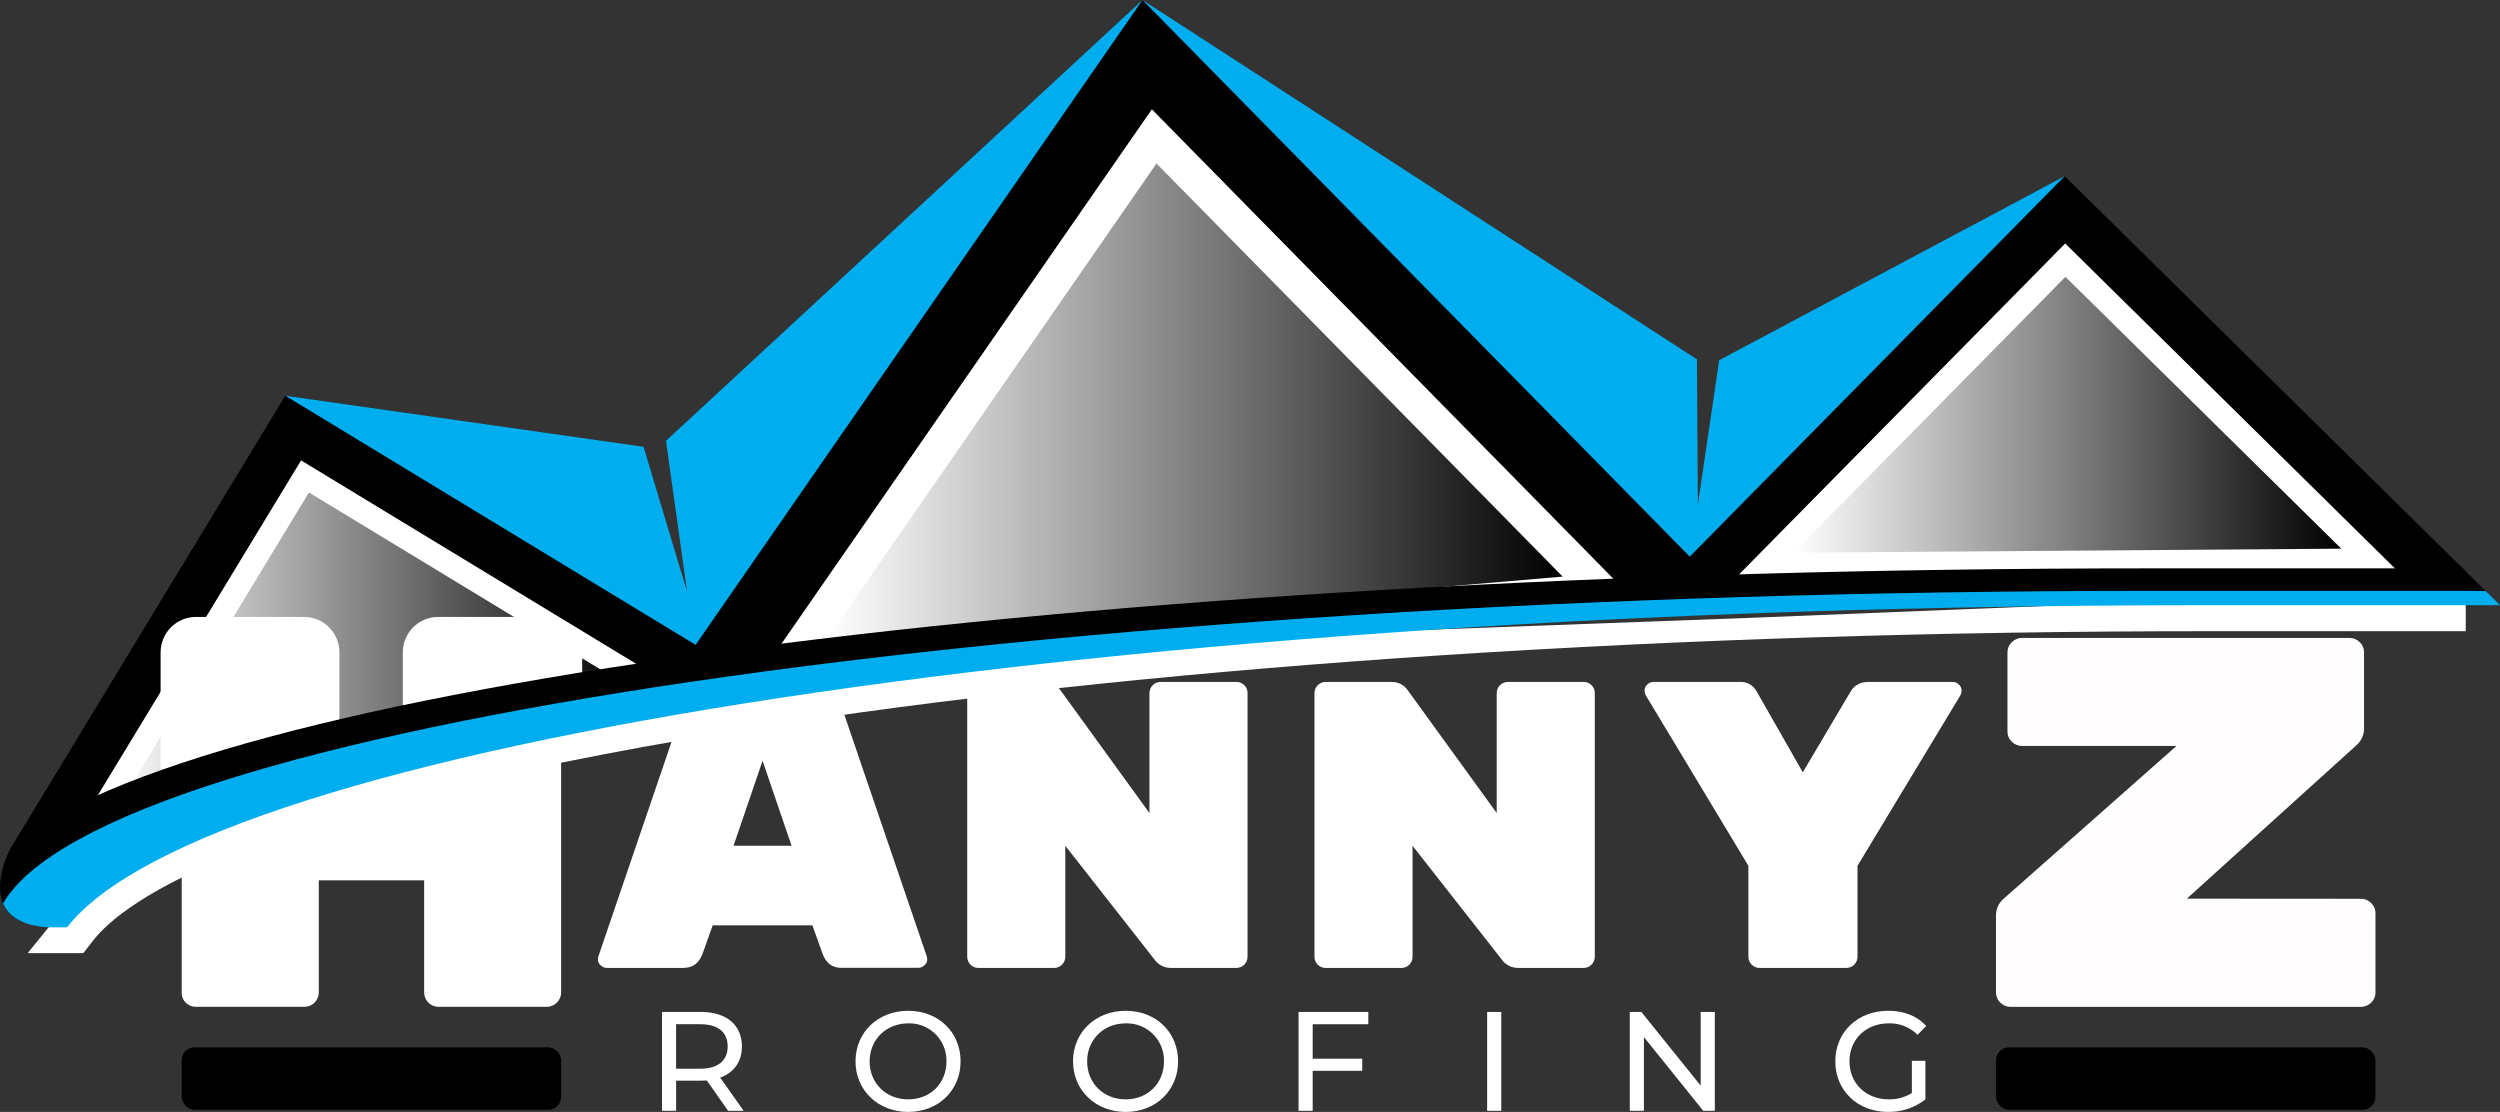 <svg xmlns="http://www.w3.org/2000/svg" xmlns:xlink="http://www.w3.org/1999/xlink" id="Layer_2" data-name="Layer 2" viewBox="0 0 996.74 443.32"><rect x="0" y="0" width="996.74" height="443.32" fill="#333333" stroke="none"/><defs><style> .cls-1 { fill: url(#linear-gradient); } .cls-1, .cls-2, .cls-3, .cls-4, .cls-5, .cls-6, .cls-7, .cls-8 { stroke-width: 0px; } .cls-2 { fill: #000; } .cls-3 { fill: #00aeef; } .cls-4 { fill: none; } .cls-5 { fill: #fffdfd; } .cls-6 { fill: url(#linear-gradient-2); } .cls-7 { fill: url(#linear-gradient-3); } .cls-9 { clip-path: url(#clippath); } .cls-8 { fill: #fff; } </style><linearGradient id="linear-gradient" x1="715.1" y1="276.26" x2="933.46" y2="276.26" gradientTransform="translate(0 441.63) scale(1 -1)" gradientUnits="userSpaceOnUse"><stop offset="0" stop-color="#fff"></stop><stop offset="1" stop-color="#000"></stop></linearGradient><linearGradient id="linear-gradient-2" x1="43.93" y1="180" x2="253.72" y2="180" xlink:href="#linear-gradient"></linearGradient><linearGradient id="linear-gradient-3" x1="329.53" y1="281.53" x2="623.02" y2="281.53" xlink:href="#linear-gradient"></linearGradient><clipPath id="clippath"><polygon class="cls-4" points="233.42 243.62 62.42 243.62 62.42 313.28 233.42 283.28 233.42 243.62"></polygon></clipPath></defs><g id="Layer_1-2" data-name="Layer 1"><path class="cls-8" d="M290.29,442.87l-8.5-12.11c-.79.06-1.63.11-2.48.11h-9.74v12h-5.63v-39.42h15.42c10.25,0,16.44,5.18,16.44,13.74,0,6.08-3.15,10.47-8.67,12.44l9.35,13.23h-6.19ZM290.12,417.19c0-5.63-3.77-8.84-11-8.84h-9.57v17.74h9.57c7.24,0,11-3.27,11-8.9h0Z"></path><path class="cls-8" d="M341.09,423.16c0-11.54,8.9-20.16,21-20.16s20.89,8.56,20.89,20.16-8.9,20.16-20.89,20.16-21-8.61-21-20.16h0ZM377.35,423.16c.2-8.17-6.27-14.96-14.44-15.15-.27,0-.55,0-.82,0-8.73,0-15.37,6.42-15.37,15.15s6.53,15.15,15.37,15.15,15.27-6.42,15.27-15.15h0Z"></path><path class="cls-8" d="M427.81,423.16c0-11.54,8.9-20.16,21-20.16s20.89,8.56,20.89,20.16-8.9,20.16-20.89,20.16-21-8.61-21-20.16ZM464.07,423.16c.2-8.17-6.27-14.96-14.44-15.15-.27,0-.55,0-.82,0-8.73,0-15.37,6.42-15.37,15.15s6.53,15.15,15.37,15.15,15.26-6.42,15.26-15.15Z"></path><path class="cls-8" d="M523.36,408.36v13.74h19.76v4.84h-19.76v15.93h-5.63v-39.41h27.81v4.9h-22.18Z"></path><path class="cls-8" d="M592.92,403.46h5.63v39.41h-5.63v-39.41Z"></path><path class="cls-8" d="M683.69,403.46v39.41h-4.62l-23.65-29.39v29.39h-5.63v-39.41h4.62l23.65,29.39v-29.39h5.63Z"></path><path class="cls-8" d="M762.24,422.94h5.41v15.37c-4.24,3.35-9.52,5.11-14.92,5-12.11,0-21-8.5-21-20.16s8.9-20.16,21.12-20.16c6.25,0,11.54,2.08,15.15,6.08l-3.49,3.49c-3.03-3.02-7.16-4.67-11.43-4.56-9.12,0-15.71,6.36-15.71,15.15s6.59,15.15,15.65,15.15c3.26.08,6.47-.8,9.23-2.53v-12.83h-.01Z"></path><rect class="cls-2" x="72.44" y="417.59" width="151.29" height="24.88" rx="5.13" ry="5.13"></rect><rect class="cls-2" x="795.8" y="417.59" width="151.29" height="24.88" rx="5.13" ry="5.13"></rect><polygon class="cls-3" points="455.51 0 265.52 175.76 273.93 235.83 256.58 178.14 113.75 157.78 119.2 172.26 255.69 246.63 265.13 275.3 277.65 258.6 303.92 272.9 322.76 198.5 458.37 17.78 455.51 0"></polygon><polygon class="cls-3" points="685.44 143.61 676.93 201.16 676.57 143.28 455.51 0 457.11 18.5 644.8 195.56 665.24 230.14 673.44 222.57 691.3 239.43 696.08 201.63 821.42 85.78 823.19 70.23 685.44 143.61"></polygon><path class="cls-2" d="M4.36,338.03c-1.5,2.85-2.65,5.88-3.44,9l302.65-74-189.83-115.26L4.36,338h0v.03Z"></path><polygon class="cls-2" points="983.09 227.79 823.19 70.23 665.61 230.14 983.09 227.79"></polygon><polygon class="cls-8" points="692.45 229.94 956.25 227.99 823.39 97.07 692.45 229.94"></polygon><polygon class="cls-1" points="933.46 218.75 823.48 110.37 715.1 220.36 933.46 218.75"></polygon><polygon class="cls-8" points="277.76 279.3 24.31 341.28 120.04 183.56 277.76 279.3"></polygon><polygon class="cls-6" points="43.93 326.9 123.17 196.35 253.72 275.59 43.93 326.9"></polygon><polygon class="cls-2" points="264.24 275.99 455.51 0 690.93 239.46 264.24 275.99"></polygon><polygon class="cls-8" points="654.85 242.55 300.32 272.9 459.25 43.58 654.85 242.55"></polygon><polygon class="cls-7" points="329.53 255.01 461.09 65.18 623.02 229.88 329.53 255.01"></polygon><path class="cls-8" d="M174.77,254.33h43.28c3.12.04,5.63,2.55,5.67,5.67v135.74c-.04,3.12-2.55,5.63-5.67,5.67h-43.28c-3.12-.04-5.63-2.55-5.67-5.67v-44.76h-42v44.76c-.04,3.12-2.55,5.63-5.67,5.67h-43.3c-1.49.02-2.93-.55-4-1.58-1.12-1.06-1.74-2.56-1.68-4.1v-135.74c.04-3.12,2.55-5.63,5.67-5.67h43.28c3.12.04,5.63,2.55,5.67,5.67v43.07h42v-43.07c.04-3.12,2.55-5.63,5.67-5.67h.03Z"></path><path class="cls-8" d="M272.76,385.9h-30.79c-.95.01-1.86-.37-2.52-1.06-.6-.5-.98-1.22-1.06-2-.02-.5.03-.99.16-1.47l35.51-104.13c.98-3.58,3.42-5.37,7.33-5.38h45.28c3.91,0,6.36,1.79,7.33,5.38l35.51,104.09c.13.48.18.97.16,1.47-.08.78-.46,1.5-1.06,2-.66.69-1.57,1.07-2.52,1.06h-30.79c-3.48,0-5.92-1.85-7.33-5.54l-4.07-11.4h-39.75l-4.07,11.4c-1.41,3.69-3.86,5.53-7.33,5.54v.04ZM315.6,337.2l-11.57-33.88-11.57,33.88h23.14Z"></path><path class="cls-8" d="M462.69,271.88h30.3c1.17,0,2.29.46,3.1,1.3.84.81,1.31,1.93,1.3,3.1v105.23c-.02,2.42-1.98,4.38-4.4,4.4h-26.23c-2.6,0-5.04-1.28-6.52-3.42l-35.51-45.28v44.31c-.02,2.42-1.98,4.38-4.4,4.4h-30.3c-2.42-.02-4.38-1.98-4.4-4.4v-105.23c.02-2.42,1.98-4.38,4.4-4.4h26.39c2.53-.04,4.91,1.18,6.35,3.26l35.51,49v-47.86c.02-2.42,1.98-4.38,4.4-4.4h0Z"></path><path class="cls-8" d="M601.14,271.88h30.3c1.17,0,2.29.46,3.1,1.3.84.81,1.31,1.93,1.3,3.1v105.23c-.02,2.42-1.98,4.38-4.4,4.4h-26.23c-2.6,0-5.04-1.28-6.52-3.42l-35.51-45.28v44.31c-.02,2.42-1.98,4.38-4.4,4.4h-30.3c-2.42-.02-4.38-1.98-4.4-4.4v-105.23c.02-2.42,1.98-4.38,4.4-4.4h26.39c2.53-.04,4.91,1.18,6.35,3.26l35.51,49v-47.86c.02-2.42,1.98-4.38,4.4-4.4h.01Z"></path><path class="cls-8" d="M744.49,271.88h34c.95-.01,1.86.37,2.52,1.06.64.56,1.02,1.35,1.06,2.2,0,.74-.16,1.46-.49,2.12l-41,67.93v36.32c-.02,2.42-1.98,4.38-4.4,4.4h-34.7c-2.42-.02-4.38-1.98-4.4-4.4v-36.32l-40.9-67.93c-.33-.66-.5-1.38-.49-2.12.04-.85.42-1.64,1.06-2.2.66-.69,1.57-1.07,2.52-1.06h34.37c2.79-.16,5.41,1.31,6.72,3.78l18.41,32.25,18.9-31.93c1.33-2.54,3.98-4.11,6.84-4.07l-.02-.03Z"></path><path class="cls-5" d="M941.22,358.34c1.55-.02,3.04.59,4.13,1.68,1.12,1.03,1.75,2.48,1.74,4v31.73c.01,1.52-.62,2.97-1.74,4-1.09,1.09-2.58,1.7-4.13,1.68h-139.55c-1.55.02-3.04-.59-4.13-1.68-1.12-1.03-1.75-2.48-1.74-4v-30.27c-.17-2.83,1.04-5.58,3.26-7.35l68.69-60.72h-61.51c-1.55.02-3.04-.59-4.13-1.68-1.12-1.03-1.75-2.48-1.74-4v-31.72c-.01-1.52.62-2.97,1.74-4,1.09-1.09,2.58-1.7,4.13-1.68h130.42c1.55-.02,3.04.59,4.13,1.68,1.12,1.03,1.75,2.48,1.74,4v30c.14,2.62-.9,5.16-2.83,6.93l-67.82,61.35,69.34.05Z"></path><g class="cls-9"><g><path class="cls-8" d="M174.77,409.79c-7.71-.05-13.95-6.29-14-14v-36.42h-25.31v36.38c-.05,7.71-6.29,13.95-14,14h-43.34c-3.62.05-7.12-1.31-9.76-3.79-2.81-2.65-4.38-6.35-4.33-10.21v-135.74c.04-7.72,6.28-13.98,14-14.05h43.29c7.72.07,13.96,6.33,14,14.05v34.7h25.27v-34.7c.04-7.72,6.28-13.98,14-14.05h43.47c7.74.04,14.01,6.31,14.05,14.05v135.74c-.07,7.72-6.33,13.96-14.05,14h-43.29v.04Z"></path><path class="cls-8" d="M174.77,254.33h43.28c3.12.04,5.63,2.55,5.67,5.67v135.74c-.04,3.12-2.55,5.63-5.67,5.67h-43.28c-3.12-.04-5.63-2.55-5.67-5.67v-44.76h-42v44.76c-.04,3.12-2.55,5.63-5.67,5.67h-43.3c-1.49.02-2.93-.55-4-1.58-1.12-1.06-1.74-2.56-1.68-4.1v-135.74c.04-3.12,2.55-5.63,5.67-5.67h43.28c3.12.04,5.63,2.55,5.67,5.67v43.07h42v-43.07c.04-3.12,2.55-5.63,5.67-5.67h.03Z"></path></g></g><path class="cls-8" d="M983.09,237.31l-97.14,1.45-186.46,7.51-254,9.39-156.47,20s-155.8,31.91-160.81,33.79l-86.35,32.56-30.82,38h22.18l4-5.13c11.83-15.19,62.35-54,275.37-86.42,156.33-23.72,357.44-36.8,566.27-36.8h104.22v-14.34h.01Z"></path><path class="cls-2" d="M980.26,225l-1.68,1.6h-122c-427.05,0-781.79,48.06-852.22,111.35v.09s-12.47,22.4,4.76,29.62l11.89-5.87c56.81-70.91,419-125.59,857.23-125.59h104.84l8.56.09-11.39-11.29h.01Z"></path><path class="cls-3" d="M991.04,235.66l-8-.09h-125.68c-447.79,0-815.61,54.73-856.14,124.62,2.07,4.86,7.15,8.79,17.76,9.52h7.76c56.47-72.51,416.46-128.42,852.14-128.42h117.86l-5.69-5.64h-.01Z"></path></g></svg>
